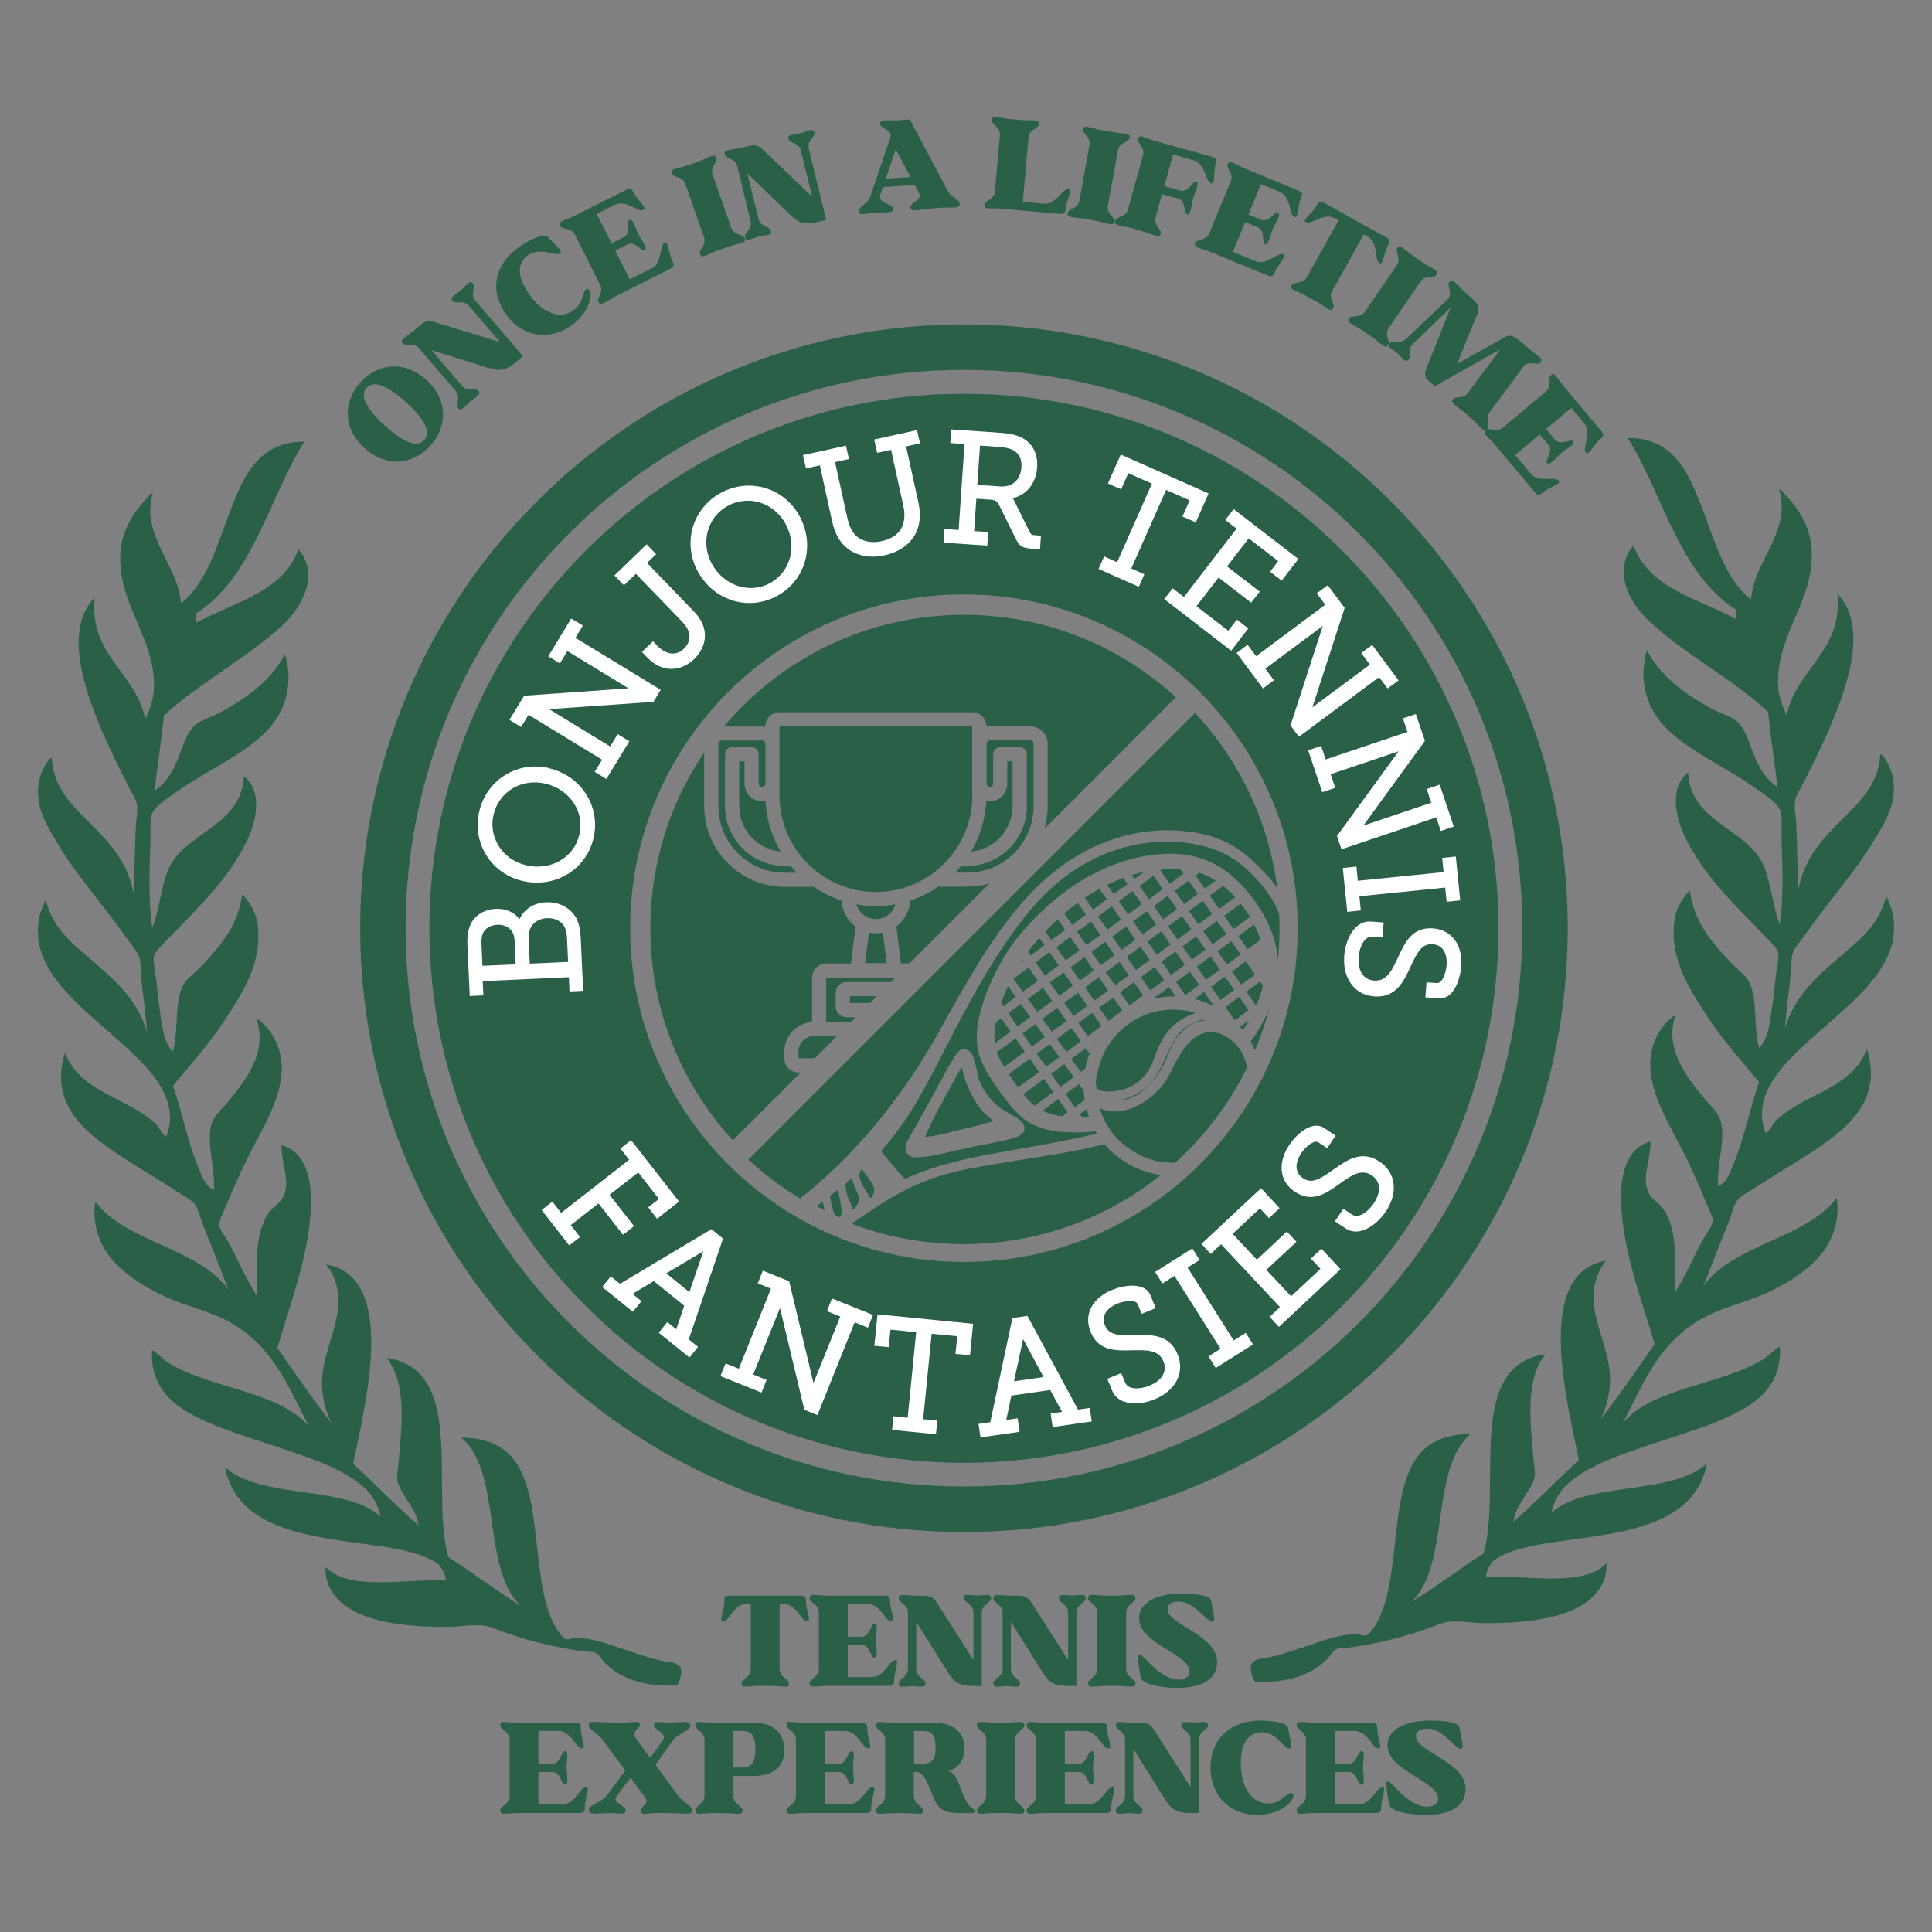 <?xml version="1.0" encoding="UTF-8"?><svg id="uuid-45c14f58-1ef5-4984-8cee-fb8a401df203" xmlns="http://www.w3.org/2000/svg" width="207" height="207" viewBox="0 0 207 207"><rect x="0" y="0" width="207" height="207" fill="#808080" stroke="none"/><path d="M200.13,105.62c1.32-1.47,2.6-3.47,2.77-5.54.17-1.91-.26-2.88-.81-4.11-.7,3.12-2.83,4.7-4.98,6.56-2.46,2.13-4.84,4.18-5.85,7.62.14-2.17.44-4.01.63-5.99.06-.62,0-1.43.18-2.01.2-.62.94-1.42,1.39-2.07,2.45-3.5,5.18-6.48,7.36-10.08.91-1.5,1.91-3.11,2.07-4.91.17-1.63-.33-2.91-.88-3.73-.16-.23-.4-.65-.56-.5-.18,3.21-2.22,5.04-3.96,6.81-2.12,2.1-4.17,4.23-4.79,7.61-.14-2.38-.12-4.52-.25-7.06-.04-.79-.24-1.73-.12-2.44.08-.54.65-1.39.93-1.96.96-1.9,2.03-4.07,2.85-5.98,1.63-3.91,4.21-10.63.75-14.22.61,6.25-4.4,7.96-5.42,13.01-.55-1.1-.94-2.18-.94-3.63,0-5.3,4-8.81,3.59-14.31-.19-2.5-1.6-4.43-2.9-5.79-.16-.16-.3-.49-.57-.43.23.68.32,1.43.26,2.27-.29,3.56-3,5.94-3.27,9.51-2.79-2.22-3.88-6.27-5.29-9.94-1.39-3.6-2.98-7.41-7.93-7.39,3.85,6.14,5.49,14.49,11.59,18.4-.07.12.04.67,0,1-4.06-2.22-9.3-3.25-10.96-7.87-2.32,2.72-.35,6.16,1.57,8.01,3.91,3.68,9.19,6.36,12.85,9.82.27,2.74.69,5.35,1.01,8.06-1.15-.77-1.84-1.87-2.4-3.16-.54-1.22-.92-2.87-1.83-3.78-.69-.67-1.91-.97-2.77-1.44-2.85-1.56-5.51-3.42-6.99-6.29-1.02,3.49.17,6.41,1.95,8.24,2.54,2.6,6.46,4.26,9.51,6.43.97.69,2.49,1.59,2.82,2.51.25.67.09,2.05.14,2.96.11,3.14.22,6.53-.2,9.2-.92-2.35-.95-5.19-2.14-7.05-2.07-3.28-7.45-4.17-7.67-9.2-2.13,1.68-1.28,5.06-.25,7.1,2.04,4.1,5.16,6.97,8.18,10.14.5.54,1.59,1.52,1.7,2.02.14.61-.17,1.87-.26,2.7-.08.95-.18,1.94-.32,2.77-.26,1.89-.41,3.77-1.45,4.79-.65-2.39-.1-5.36-1.13-7.18-.42-.74-1.31-1.32-1.94-2.01-1.98-2.14-3.88-4.2-4.35-7.68-.9.93-1.57,2.08-1.7,3.65-.33,4.01,1.79,7.04,3.39,9.57,1.8,2.82,3.9,5.07,5.73,7.31-.99,2.82-1.63,6.21-2.78,8.88-.36.87-.69,1.92-1.63,2.26-.06-2.33.59-4.24.44-6.16-.09-1.46-.93-2.12-1.7-3.01-1.83-2.19-4.6-5.41-3.27-9.2-1.72,1.12-2.86,3.37-2.71,5.78.2,2.99,1.92,5.81,3.21,8.32.93,1.78,1.88,3.84,2.71,5.91.3.72.79,1.59.76,2.15-.03.5-.72,1.35-1.01,1.87-1.06,1.96-1.89,4-3.01,5.68-.03-3.6.26-6.62-1.27-8.88-.39-.6-1.09-.93-1.44-1.51-1.04-1.7.11-3.53.06-5.73-2.23.56-3.07,2.95-3.14,5.48-.14,5.55,2.28,11.69,3.59,16.23-1.87,2.69-3.87,5.62-5.79,8.06.64-1.32,1.01-2.77,1.01-4.27,0-2.95-1.62-5.69-1.77-8.5-.07-1.6.45-3.12,1.33-4.23-7.78,1.35-4.14,15.17-2.9,21.35-2.32,2.15-4.71,4.62-6.99,6.6.08-1.02.6-1.71,1.08-2.51.39-.68,1.11-1.58,1.2-2.46.03-.41-.09-1-.13-1.5-.35-4.1-.97-8.63,1.25-11.46-8.65,1.26-4.6,14.18-6.61,21.34-2.62,1.67-5.21,3.67-7.76,5.21,4.23-3.9,1.95-14.3,6.37-18-2.26-.02-4.14.66-5.36,2.01-3.61,4.05-1.91,13.64-4.84,18.46-.2.32-.74,1.08-1.01,1.13-.16.04-.56-.11-.94-.12-1.94-.09-3.79.72-5.61,1.31-1.57.51-3.25,1.12-5.01,1.33-.27.1-.53.23-.67.45-.21.33-.11.81-.02,1.16.08.3.17.6.39.82.05,0,.11,0,.16,0,3.18.11,5.76-.63,7.55-2.45.32-.3.58-.91,1.01-1.06.42-.15,1.09-.11,1.65-.2,2.87-.43,5-.98,7.42-1.76.96-.32,2-.82,2.82-.95,1.31-.15,2.68.14,4.03.14,4.71,0,9.74-.55,11.97-3.33.58-.72,1.08-1.76,1.01-3.1-2.48,2.64-8.45,1.26-12.9,1.46.02-.66.42-1.29.82-1.77,1.75-1.2,4.39-1.65,6.98-2.02,6.86-.94,14.59-1.66,15.87-8.36-3.82,3.5-12.91,1.87-16.68,5.3.26-1.29.98-2.45,1.89-3.23,2.59-2.22,6.67-3.38,10.63-4.71,1.92-.64,3.88-1.25,5.68-2.02,3.25-1.39,6.58-3.33,6.29-7.87-.61.34-1.09.92-1.7,1.32-.61.4-1.36.77-2.08,1.07-4.47,1.91-10.23,2.49-13.03,5.79,2.32-4.53,3.9-8.52,8.31-11.08,2.17-1.24,4.73-1.79,6.92-2.75,2.1-.96,4.28-2.25,5.8-3.98,1.26-1.43,2.25-3.62,1.88-6.28-3.46,4.45-10.94,4.87-14.29,9.43,0-.06.05-.07.06-.13.81-2.15,1.78-4.56,2.65-6.73.29-.72.51-1.75.88-2.26.32-.46,1.22-.94,1.83-1.34,1.97-1.28,3.99-2.45,5.8-3.64,3.44-2.28,8.2-5.35,6.29-11.32-1.5,4.3-6.85,4.83-9.77,7.73-.4.41-.54.99-1.06,1.32-1.26-3.12.61-5.81,2.39-7.73,2.7-2.89,5.92-5.09,8.55-8.05Z" style="fill:#2a6047;"/><path d="M79.85,180.71c-.29,0-.4-.12-.4-.36,0-.48.99-.64.99-1.53v-6.98h-.41c-1.45,0-1.87,1.88-2.56,1.88-.11,0-.19-.06-.19-.19,0-.5.33-1.15.33-2.02,0-.44.14-.55.59-.55h7.56c.46,0,.59.11.59.55,0,.87.33,1.52.33,2.02,0,.14-.1.19-.19.19-.69,0-1.11-1.88-2.56-1.88h-.4v6.98c0,.9.99,1.05.99,1.53s-.12.36-.41.36c-.36,0-1.06-.08-1.37-.08h-1.52c-.3,0-.9.08-1.38.08Z" style="fill:#2a6047;"/><path d="M87.14,180.71c-.29,0-.4-.12-.4-.36,0-.48.99-.64.99-1.53v-6.05c0-.9-.99-1.05-.99-1.53,0-.23.11-.36.4-.36.37,0,1.08.08,1.38.08h6.24c.46,0,.61.11.61.55,0,.86.32,1.52.32,2.02,0,.14-.08.19-.19.19-.69,0-1.11-1.88-2.57-1.88h-2.1v3.52h1.51c.83,0,.97-1.37,1.33-1.37.14,0,.26.12.26.44,0,.43-.08.88-.08,1.34s.08.88.08,1.41c0,.3-.12.43-.26.43-.36,0-.5-1.37-1.33-1.37h-1.51v3.44h2.65c1.27,0,1.8-1.82,2.45-1.82.14,0,.19.08.19.25.01.35-.33,1.24-.32,1.95,0,.41-.15.57-.5.57h-6.78c-.3,0-.9.08-1.38.08Z" style="fill:#2a6047;"/><path d="M101.54,179.14l-3.37-5.37v5.06c0,.9.99,1.05.99,1.53,0,.23-.11.36-.4.36-.26,0-.69-.04-1.02-.07-.32.03-.7.07-1.05.07-.29,0-.4-.12-.4-.36,0-.48.99-.64.99-1.53v-6.05c0-.9-.99-1.05-.99-1.53,0-.23.11-.36.4-.36.37,0,1.08.08,1.38.08h.91c.66,0,1.02.17,1.37.7l3.95,6.19v-5.08c0-.9-.99-1.05-.99-1.53s.11-.36.4-.36c.26,0,.69.04,1.02.07.32-.03.7-.07,1.05-.07.29,0,.4.12.4.36,0,.48-.99.64-.99,1.53v7.86h-.77c-1.71,0-2.2-.41-2.87-1.49Z" style="fill:#2a6047;"/><path d="M111.68,179.14l-3.37-5.37v5.06c0,.9.99,1.05.99,1.53,0,.23-.11.36-.4.36-.26,0-.69-.04-1.02-.07-.32.03-.7.07-1.05.07-.29,0-.4-.12-.4-.36,0-.48.99-.64.99-1.53v-6.05c0-.9-.99-1.05-.99-1.53,0-.23.11-.36.4-.36.37,0,1.08.08,1.38.08h.91c.66,0,1.02.17,1.37.7l3.95,6.19v-5.08c0-.9-.99-1.05-.99-1.53,0-.23.11-.36.4-.36.26,0,.69.04,1.02.07.32-.03.7-.07,1.05-.07.29,0,.4.12.4.36,0,.48-.99.64-.99,1.53v7.86h-.77c-1.71,0-2.2-.41-2.87-1.49Z" style="fill:#2a6047;"/><path d="M116.97,180.71c-.29,0-.4-.12-.4-.36,0-.48.99-.64.99-1.53v-6.05c0-.9-.99-1.05-.99-1.53,0-.23.11-.36.4-.36.37,0,1.08.08,1.38.08h1.52c.3,0,.9-.08,1.38-.08.29,0,.4.12.4.36,0,.48-.99.64-.99,1.53v6.05c0,.9.99,1.05.99,1.53,0,.23-.11.36-.4.36-.37,0-1.08-.08-1.38-.08h-1.52c-.3,0-.9.08-1.38.08Z" style="fill:#2a6047;"/><path d="M122.21,179.75c-.29-1.64-.3-2.1-.3-2.29,0-.12.07-.21.21-.21.37,0,2.14,2.71,4.17,2.71.73,0,1.17-.35,1.17-.86,0-1.88-5.42-2.98-5.42-5.71,0-1.42,1.4-2.65,4.63-2.65,1.89,0,2.98.29,3.08.72.24,1.19.35,1.82.35,2.06,0,.17-.1.25-.22.25-.58,0-1.92-2.17-3.52-2.17-.83,0-1.27.28-1.27.83,0,1.62,5.32,2.75,5.32,5.62,0,1.92-1.73,2.79-4.24,2.79s-3.88-.61-3.95-1.09Z" style="fill:#2a6047;"/><path d="M54,194.33c-.29,0-.4-.12-.4-.36,0-.48.99-.64.99-1.53v-6.05c0-.9-.99-1.05-.99-1.53,0-.23.11-.36.4-.36.37,0,1.08.08,1.38.08h6.24c.46,0,.61.11.61.55,0,.86.32,1.52.32,2.02,0,.14-.08.19-.19.19-.69,0-1.11-1.88-2.57-1.88h-2.1v3.52s1.51,0,1.51,0c.83,0,.97-1.37,1.33-1.37.14,0,.26.12.26.44,0,.43-.08.88-.08,1.34,0,.46.08.88.08,1.41,0,.3-.12.43-.26.43-.36,0-.5-1.37-1.33-1.37h-1.51v3.44s2.65,0,2.65,0c1.27,0,1.8-1.82,2.45-1.82.14,0,.19.08.19.25.01.35-.33,1.24-.32,1.95,0,.41-.15.57-.5.57h-6.78c-.3,0-.9.08-1.38.08Z" style="fill:#2a6047;"/><path d="M63.7,184.49c.53,0,1.58.08,2.02.08h1.31c.26,0,.79-.08,1.2-.08.25,0,.36.12.36.36s-.98.66-.46,1.4l1.53,2.1,1.35-1.88c.55-.77-.95-1.11-.95-1.6,0-.25.11-.37.39-.37.3,0,.83.06,1.16.08.47-.03,1.17-.08,1.77-.08.43,0,.59.14.59.4,0,.57-1.34.77-1.93,1.63l-1.8,2.58,2.45,3.33c.54.72,1.49,1.05,1.49,1.53,0,.23-.17.36-.61.36-.54,0-1.6-.08-2.06-.08h-1.28c-.26,0-.8.08-1.22.08-.25,0-.36-.12-.36-.36,0-.48.99-.66.46-1.4l-1.55-2.1-1.48,1.96c-.55.72.95,1.05.95,1.53,0,.23-.11.36-.39.36-.29,0-.8-.06-1.15-.08-.47.03-1.19.08-1.78.08-.43,0-.61-.14-.61-.4,0-.57,1.35-.77,1.98-1.62l1.92-2.6-2.46-3.33c-.54-.72-1.46-1.05-1.46-1.53,0-.23.18-.36.61-.36Z" style="fill:#2a6047;"/><path d="M74.89,194.33c-.29,0-.4-.12-.4-.36,0-.48.99-.64.99-1.53v-6.05c0-.9-.99-1.05-.99-1.53,0-.23.11-.36.4-.36.37,0,1.08.08,1.38.08h4.5c1.93,0,3.26.95,3.26,2.92,0,1.81-1.13,2.78-3.38,2.78h-2.07v2.17c0,.9.99,1.05.99,1.53,0,.23-.11.36-.4.36-.37,0-1.08-.08-1.38-.08h-1.52c-.3,0-.9.08-1.38.08ZM79.38,189.38c1.06,0,1.55-.37,1.55-1.88,0-1.67-.44-2.04-1.49-2.04h-.86v3.92h.8Z" style="fill:#2a6047;"/><path d="M84.69,194.33c-.29,0-.4-.12-.4-.36,0-.48.99-.64.99-1.53v-6.05c0-.9-.99-1.05-.99-1.53s.11-.36.4-.36c.37,0,1.08.08,1.38.08h6.24c.46,0,.61.11.61.55,0,.86.32,1.52.32,2.02,0,.14-.08.19-.19.19-.69,0-1.11-1.88-2.57-1.88h-2.1v3.52s1.51,0,1.51,0c.83,0,.97-1.37,1.33-1.37.14,0,.26.12.26.44s-.08.88-.08,1.34c0,.46.08.88.08,1.41,0,.3-.12.43-.26.43-.36,0-.5-1.37-1.33-1.37h-1.51v3.44s2.65,0,2.65,0c1.27,0,1.8-1.82,2.45-1.82.14,0,.19.08.19.25.01.35-.33,1.24-.32,1.95,0,.41-.15.57-.5.57h-6.78c-.3,0-.9.08-1.38.08Z" style="fill:#2a6047;"/><path d="M94.24,194.33c-.29,0-.4-.12-.4-.36,0-.48.99-.64.99-1.53v-6.05c0-.9-.99-1.05-.99-1.53,0-.23.11-.36.4-.36.37,0,1.08.08,1.38.08h4.5c1.91,0,3.22.95,3.22,2.75,0,1.12-.59,2.18-1.73,2.38.59.21.97.93,1.28,1.8.53,1.49.93,2.04,1.27,2.22.22.15.29.23.29.36,0,.1-.07.17-.35.17h-1.22c-1.89,0-2.45-.48-3.04-2.1-.61-1.58-1.05-2.29-1.57-2.29h-.36s0,2.58,0,2.58c0,.9.99,1.05.99,1.53,0,.23-.11.36-.4.36-.37,0-1.08-.08-1.38-.08h-1.52c-.3,0-.9.08-1.38.08ZM98.73,188.97c1.04,0,1.51-.37,1.51-1.63,0-1.51-.4-1.88-1.45-1.88h-.86v3.51h.8Z" style="fill:#2a6047;"/><path d="M105.07,194.33c-.29,0-.4-.12-.4-.36,0-.48.99-.64.99-1.53v-6.05c0-.9-.99-1.05-.99-1.53,0-.23.11-.36.4-.36.37,0,1.08.08,1.38.08h1.52c.3,0,.9-.08,1.38-.08.29,0,.4.12.4.36,0,.48-.99.64-.99,1.53v6.05c0,.9.99,1.05.99,1.53,0,.23-.11.36-.4.36-.37,0-1.08-.08-1.38-.08h-1.52c-.3,0-.9.08-1.38.08Z" style="fill:#2a6047;"/><path d="M110.4,194.33c-.29,0-.4-.12-.4-.36,0-.48.99-.64.99-1.53v-6.05c0-.9-.99-1.05-.99-1.53,0-.23.11-.36.4-.36.37,0,1.08.08,1.38.08h6.24c.46,0,.61.11.61.55,0,.86.32,1.52.32,2.02,0,.14-.08.19-.19.19-.69,0-1.11-1.88-2.57-1.88h-2.1v3.52h1.51c.83,0,.97-1.37,1.33-1.37.14,0,.26.12.26.44,0,.43-.08.88-.08,1.34s.08.88.08,1.41c0,.3-.12.43-.26.43-.36,0-.5-1.37-1.33-1.37h-1.51v3.44s2.65,0,2.65,0c1.27,0,1.8-1.82,2.45-1.82.14,0,.19.08.19.25.01.35-.33,1.24-.32,1.95,0,.41-.15.57-.5.57h-6.78c-.3,0-.9.08-1.38.08Z" style="fill:#2a6047;"/><path d="M124.8,192.75l-3.37-5.37v5.06c0,.9.99,1.05.99,1.53,0,.23-.11.36-.4.36-.26,0-.69-.04-1.02-.07-.32.03-.7.07-1.05.07-.29,0-.4-.12-.4-.36,0-.48.99-.64.99-1.53v-6.05c0-.9-.99-1.05-.99-1.53,0-.23.11-.36.4-.36.37,0,1.08.08,1.38.08h.91c.66,0,1.02.17,1.37.7l3.95,6.19v-5.08c0-.9-.99-1.05-.99-1.53,0-.23.11-.36.4-.36.26,0,.69.04,1.02.07.32-.03.7-.07,1.05-.07.29,0,.4.12.4.36,0,.48-.99.64-.99,1.53v7.86s-.77,0-.77,0c-1.71,0-2.2-.41-2.87-1.49Z" style="fill:#2a6047;"/><path d="M129.71,189.37c0-3.15,2.2-5.02,5.37-5.02,1.31,0,2.82.25,2.93.79l.3,1.64c.03.1.04.19.04.26,0,.22-.1.33-.21.33-.57,0-1.38-1.77-2.89-1.77-1.58,0-2.31,1.3-2.31,3.32,0,2.71,1.26,4.31,2.93,4.31,1.26,0,1.82-.94,2.36-1.12.11-.04.21,0,.28.1.04.07.07.15.06.25-.15.83-1.71,2-3.87,2-2.69,0-5-1.84-5-5.1Z" style="fill:#2a6047;"/><path d="M139.33,194.33c-.29,0-.4-.12-.4-.36,0-.48.99-.64.99-1.53v-6.05c0-.9-.99-1.05-.99-1.53,0-.23.11-.36.4-.36.37,0,1.08.08,1.38.08h6.24c.46,0,.61.11.61.55,0,.86.32,1.52.32,2.02,0,.14-.08.19-.19.19-.69,0-1.11-1.88-2.57-1.88h-2.1v3.52h1.51c.83,0,.97-1.37,1.33-1.37.14,0,.26.12.26.44,0,.43-.08.88-.08,1.34s.08.88.08,1.41c0,.3-.12.43-.26.43-.36,0-.5-1.37-1.33-1.37h-1.51v3.44h2.65c1.27,0,1.8-1.82,2.45-1.82.14,0,.19.08.19.25.01.35-.33,1.24-.32,1.95,0,.41-.15.57-.5.57h-6.78c-.3,0-.9.08-1.38.08Z" style="fill:#2a6047;"/><path d="M148.83,193.36c-.29-1.64-.3-2.1-.3-2.29,0-.12.07-.21.21-.21.37,0,2.14,2.71,4.17,2.71.73,0,1.17-.35,1.17-.86,0-1.88-5.42-2.98-5.42-5.71,0-1.42,1.4-2.65,4.63-2.65,1.89,0,2.98.29,3.08.72.24,1.19.35,1.82.35,2.06,0,.17-.1.25-.22.25-.58,0-1.92-2.17-3.52-2.17-.83,0-1.27.28-1.27.83,0,1.62,5.32,2.75,5.32,5.62,0,1.92-1.73,2.79-4.24,2.79-2.54,0-3.88-.61-3.95-1.09Z" style="fill:#2a6047;"/><path d="M39.05,48.01c-2.36-2.14-2.27-5.02-.43-7.05,1.84-2.03,4.69-2.4,7.06-.26,2.36,2.14,2.27,5.02.43,7.05-1.84,2.03-4.69,2.4-7.06.26ZM45.46,47.15c.78-.86-.03-2.31-1.96-4.05-1.92-1.74-3.44-2.41-4.22-1.55-.79.87.03,2.32,1.95,4.06,1.92,1.74,3.44,2.41,4.23,1.54Z" style="fill:#2a6047;"/><path d="M52.27,39.41l-6.05-1.9,3.29,3.84c.58.68,1.44.15,1.75.52.15.18.15.34-.07.53-.2.17-.55.42-.82.61-.22.23-.49.51-.75.73-.22.19-.39.17-.54-.01-.31-.37.34-1.13-.24-1.81l-3.93-4.6c-.58-.68-1.44-.15-1.75-.52-.15-.18-.15-.34.07-.53.28-.24.87-.64,1.1-.83l.69-.59c.5-.43.89-.54,1.5-.35l7.03,2.14-3.3-3.87c-.58-.68-1.44-.15-1.75-.52-.15-.18-.15-.34.07-.53.2-.17.55-.42.82-.61.22-.23.49-.51.75-.74.22-.19.39-.17.54.01.31.37-.34,1.13.24,1.81l5.11,5.98-.59.5c-1.3,1.11-1.94,1.11-3.15.73Z" style="fill:#2a6047;"/><path d="M54.09,33.49c-1.74-2.63-.94-5.39,1.71-7.15,1.09-.73,2.49-1.35,2.88-.96l1.16,1.2c.08.07.14.14.18.2.12.18.1.33.01.39-.47.31-2.13-.71-3.38.12-1.31.87-1.21,2.36-.09,4.04,1.5,2.26,3.43,2.9,4.82,1.97,1.05-.69,1-1.79,1.35-2.24.07-.1.17-.11.28-.07.07.03.14.09.18.18.33.77-.32,2.62-2.12,3.81-2.25,1.49-5.18,1.23-6.99-1.49Z" style="fill:#2a6047;"/><path d="M64.63,32.49c-.26.13-.41.07-.52-.14-.22-.43.6-1.02.2-1.82l-2.72-5.4c-.4-.8-1.36-.49-1.58-.92-.11-.21-.06-.37.2-.5.33-.17,1-.41,1.27-.55l5.58-2.81c.41-.21.59-.17.79.22.39.76.97,1.21,1.19,1.66.06.12.01.21-.09.26-.62.31-1.83-1.18-3.14-.52l-1.88.95,1.59,3.15,1.34-.68c.74-.37.25-1.66.57-1.82.12-.06.29,0,.43.28.19.38.32.83.53,1.23.21.41.47.75.71,1.22.14.27.08.44-.04.5-.32.16-1.06-1-1.8-.62l-1.34.68,1.55,3.07,2.37-1.19c1.13-.57.78-2.44,1.36-2.73.12-.06.21-.01.28.14.17.3.26,1.26.59,1.88.19.37.12.57-.19.73l-6.06,3.05c-.27.14-.76.48-1.2.7Z" style="fill:#2a6047;"/><path d="M75.5,27.42c-.27.1-.42.02-.5-.21-.16-.46.73-.93.43-1.78l-2-5.71c-.3-.85-1.29-.66-1.45-1.12-.08-.22-.01-.38.26-.47.35-.12,1.04-.28,1.33-.38l1.43-.5c.29-.1.82-.38,1.28-.54.27-.1.42-.02.5.21.16.46-.73.93-.43,1.78l2,5.71c.3.85,1.29.66,1.45,1.12.08.22.01.38-.26.47-.35.12-1.04.28-1.33.38l-1.43.5c-.29.1-.82.38-1.28.54Z" style="fill:#2a6047;"/><path d="M84.62,22.98l-4.55-4.42,1.2,4.91c.21.87,1.22.78,1.33,1.25.06.23-.02.38-.3.44-.25.06-.68.12-1.01.18-.3.1-.67.23-1,.32-.28.07-.42-.03-.47-.25-.11-.47.82-.85.6-1.73l-1.43-5.88c-.21-.87-1.22-.78-1.33-1.25-.06-.23.02-.38.3-.44.36-.09,1.07-.17,1.36-.25l.89-.22c.64-.16,1.03-.08,1.5.36l5.31,5.08-1.21-4.94c-.21-.87-1.22-.78-1.33-1.25-.06-.23.02-.38.3-.44.25-.06.68-.12,1.01-.18.3-.1.67-.23,1-.32.28-.07.42.03.47.25.11.47-.82.85-.6,1.73l1.86,7.64-.75.18c-1.66.41-2.23.12-3.15-.77Z" style="fill:#2a6047;"/><path d="M93.25,21.04l2.14-6.28c.3-.85-1.07-.98-1.1-1.46-.02-.23.1-.37.39-.39.36-.03,1.08,0,1.37-.01l1.43-.1,4.03,7.59c.43.8,1.27.96,1.31,1.44.02.23-.11.37-.46.39-.44.03-1.32.01-1.67.04l-.79.06c-.4.03-1.18.17-1.81.21-.37.03-.53-.09-.55-.32-.03-.48,1.33-.75.92-1.53l-.46-.87-3.4.24-.29.85c-.3.85,1.38.95,1.42,1.44.02.23-.13.37-.51.4-.39.03-1.07.02-1.52.04-.33.04-.82.13-1.22.16-.32.02-.45-.09-.47-.33-.03-.48.95-.72,1.25-1.57ZM97.55,18.96l-1.58-2.95-1.06,3.14,2.65-.19Z" style="fill:#2a6047;"/><path d="M105.84,22.34c-.29-.03-.39-.16-.37-.39.04-.48,1.05-.55,1.13-1.44l.53-6.03c.08-.89-.9-1.13-.86-1.62.02-.23.14-.35.43-.32.48.04,1.07.18,1.37.2l1.51.13c.3.03,1.01,0,1.38.04.29.03.39.16.37.39-.04.48-1.05.55-1.13,1.44l-.61,6.89,2.3.2c1.27.11,1.95-1.66,2.6-1.6.14.01.19.1.17.26-.02.35-.44,1.21-.49,1.91-.04.41-.2.55-.55.52l-6.41-.57c-.3-.03-1.01,0-1.38-.04Z" style="fill:#2a6047;"/><path d="M114.73,23.25c-.29-.05-.37-.19-.33-.42.09-.48,1.09-.45,1.25-1.33l1.08-5.95c.16-.88-.79-1.21-.7-1.69.04-.23.17-.33.46-.28.37.07,1.05.27,1.34.33l1.5.27c.3.05.9.08,1.37.17.29.05.37.19.33.42-.09.48-1.09.45-1.25,1.33l-1.08,5.95c-.16.88.79,1.21.7,1.69-.04.23-.17.33-.46.28-.37-.07-1.05-.27-1.34-.33l-1.5-.27c-.3-.05-.9-.08-1.37-.17Z" style="fill:#2a6047;"/><path d="M119.77,24.11c-.28-.08-.35-.23-.29-.45.13-.47,1.13-.35,1.37-1.21l1.62-5.83c.24-.87-.68-1.28-.55-1.74.06-.23.2-.32.48-.24.36.1,1.02.37,1.31.45l6.11,1.7c.44.12.56.27.44.7-.23.83-.1,1.55-.24,2.03-.04.13-.13.16-.24.13-.67-.19-.56-2.11-1.97-2.5l-2.12-.59-.94,3.38,1.76.49c.8.22,1.3-1.06,1.64-.96.13.04.22.19.13.5-.11.41-.32.83-.44,1.27s-.16.87-.3,1.38c-.08.29-.23.38-.37.34-.35-.1-.11-1.45-.91-1.67l-1.76-.49-.69,2.49c-.24.87.68,1.28.55,1.74-.06.23-.2.32-.48.24-.36-.1-1.02-.37-1.31-.45l-1.46-.41c-.29-.08-.89-.16-1.35-.29Z" style="fill:#2a6047;"/><path d="M128.3,26.52c-.27-.11-.32-.27-.23-.48.18-.45,1.16-.21,1.5-1.04l2.3-5.6c.34-.83-.52-1.35-.34-1.8.09-.22.24-.29.51-.18.34.14.97.49,1.25.6l5.78,2.38c.42.17.52.33.35.74-.33.79-.28,1.53-.47,1.99-.05.13-.15.15-.25.11-.64-.26-.31-2.16-1.66-2.72l-1.94-.8-1.34,3.26,1.39.57c.77.32,1.41-.9,1.75-.76.13.05.2.21.07.51-.16.4-.41.79-.59,1.21-.17.42-.26.85-.46,1.33-.12.28-.28.35-.41.3-.33-.14.06-1.45-.71-1.77l-1.39-.57-1.31,3.18,2.45,1.01c1.18.48,2.35-1,2.96-.76.13.05.15.15.08.3-.12.32-.78,1.02-1.03,1.68-.16.38-.36.47-.68.33l-6.27-2.58c-.28-.12-.86-.26-1.31-.45Z" style="fill:#2a6047;"/><path d="M138.57,31.06c-.25-.14-.29-.3-.17-.51.24-.42,1.18-.07,1.62-.85l3.4-6.09-.36-.2c-1.27-.71-2.54.73-3.15.39-.1-.05-.14-.14-.07-.26.24-.43.85-.84,1.27-1.6.22-.39.39-.42.79-.19l6.6,3.68c.4.22.46.39.25.77-.42.76-.45,1.49-.69,1.92-.07.12-.18.12-.26.07-.6-.34-.05-2.18-1.32-2.89l-.35-.2-3.4,6.09c-.44.78.36,1.4.12,1.82-.11.21-.28.25-.54.11-.31-.18-.89-.59-1.15-.74l-1.33-.74c-.27-.15-.82-.37-1.25-.6Z" style="fill:#2a6047;"/><path d="M144.68,34.62c-.24-.16-.26-.33-.13-.52.27-.4,1.18.04,1.69-.7l3.42-4.99c.51-.74-.23-1.43.05-1.83.13-.19.29-.23.53-.07.31.21.84.68,1.09.85l1.25.86c.25.17.79.44,1.19.71.24.16.26.33.13.52-.27.4-1.18-.04-1.69.7l-3.42,4.99c-.51.74.23,1.43-.05,1.83-.13.19-.29.23-.53.07-.31-.21-.84-.68-1.09-.85l-1.25-.86c-.25-.17-.79-.44-1.19-.71Z" style="fill:#2a6047;"/><path d="M152.91,39.26l2.52-6.29-4.07,3.9c-.65.63-.08,1.33-.44,1.66-.18.16-.34.18-.56-.01-.16-.14-.36-.43-.61-.65-.26-.23-.58-.4-.78-.58-.22-.19-.23-.37-.05-.53.35-.33,1.13.15,1.77-.48l4.4-4.19c.65-.63-.15-1.54.2-1.87.18-.16.34-.18.56.01.36.32,1,1,1.95,1.84.59.52.77.86.48,1.6l-2.17,5.33,5.1-2.87c.51-.29.92-.24,1.9.63.75.66,1.5,1.22,1.86,1.53.22.19.23.37.08.55-.29.39-1.29-.29-1.82.44l-3.62,4.87c-.53.73.04,1.44-.26,1.82-.13.19-.3.21-.52.02-.36-.32-.79-.81-1.45-1.39-.74-.65-1.24-.98-1.59-1.29-.22-.19-.23-.37-.09-.56.3-.38,1.05.08,1.58-.65l3.46-4.67-7.01,3.95-.67-.59c-.48-.42-.47-.72-.15-1.54Z" style="fill:#2a6047;"/><path d="M159.18,46.6c-.19-.22-.16-.39.02-.54.37-.31,1.13.35,1.81-.23l4.63-3.89c.69-.58.16-1.44.53-1.75.18-.15.35-.15.53.08.24.29.63.88.83,1.11l4.02,4.78c.29.35.31.54-.03.82-.66.55-.96,1.22-1.34,1.54-.11.09-.2.06-.27-.02-.44-.53.73-2.05-.21-3.18l-1.35-1.61-2.7,2.27.97,1.15c.53.63,1.67-.14,1.9.14.09.11.07.28-.17.49-.33.28-.73.51-1.08.8s-.62.63-1.03.97c-.23.2-.41.18-.5.07-.23-.28.73-1.26.19-1.9l-.97-1.15-2.63,2.21,1.71,2.03c.82.97,2.55.2,2.97.7.09.11.06.2-.07.31-.26.23-1.17.55-1.7,1.01-.32.27-.53.25-.75-.02l-4.36-5.19c-.2-.23-.64-.63-.95-1Z" style="fill:#2a6047;"/><path d="M6.87,106.02c-1.32-1.47-2.6-3.47-2.77-5.54-.17-1.91.26-2.88.81-4.11.7,3.12,2.83,4.7,4.98,6.56,2.46,2.13,4.84,4.18,5.85,7.62-.14-2.17-.44-4.01-.63-5.99-.06-.62,0-1.43-.18-2.01-.2-.62-.94-1.42-1.39-2.07-2.45-3.5-5.18-6.48-7.36-10.08-.91-1.5-1.91-3.11-2.07-4.91-.17-1.63.33-2.91.88-3.73.16-.23.4-.65.56-.5.18,3.21,2.22,5.04,3.96,6.81,2.12,2.1,4.17,4.23,4.79,7.61.14-2.38.12-4.52.25-7.06.04-.79.24-1.73.12-2.44-.08-.54-.65-1.39-.93-1.96-.96-1.9-2.03-4.07-2.85-5.98-1.63-3.91-4.21-10.63-.75-14.22-.61,6.25,4.4,7.96,5.42,13.01.55-1.1.94-2.18.94-3.63,0-5.3-4-8.81-3.59-14.31.19-2.5,1.6-4.43,2.9-5.79.16-.16.3-.49.57-.43-.23.68-.32,1.43-.26,2.27.29,3.56,3,5.94,3.27,9.51,2.79-2.22,3.88-6.27,5.29-9.94,1.39-3.6,2.98-7.41,7.93-7.39-3.85,6.14-5.49,14.49-11.59,18.4.07.12-.04.67,0,1,4.06-2.22,9.3-3.25,10.96-7.87,2.32,2.72.35,6.16-1.57,8.01-3.91,3.68-9.19,6.36-12.85,9.82-.27,2.74-.69,5.35-1.01,8.06,1.15-.77,1.84-1.87,2.4-3.16.54-1.22.92-2.87,1.83-3.78.69-.67,1.91-.97,2.77-1.44,2.85-1.56,5.51-3.42,6.99-6.29,1.02,3.49-.17,6.41-1.95,8.24-2.54,2.6-6.46,4.26-9.51,6.43-.97.69-2.49,1.59-2.82,2.51-.25.67-.09,2.05-.14,2.96-.11,3.14-.22,6.53.2,9.2.92-2.35.95-5.19,2.14-7.05,2.07-3.28,7.45-4.17,7.67-9.2,2.13,1.68,1.28,5.06.25,7.1-2.04,4.1-5.16,6.97-8.18,10.14-.5.54-1.59,1.52-1.7,2.02-.14.61.17,1.87.26,2.7.08.95.18,1.94.32,2.77.26,1.89.41,3.77,1.45,4.79.65-2.39.1-5.36,1.13-7.18.42-.74,1.31-1.32,1.94-2.01,1.98-2.14,3.88-4.2,4.35-7.68.9.93,1.57,2.08,1.7,3.65.33,4.01-1.79,7.04-3.39,9.57-1.8,2.82-3.9,5.07-5.73,7.31.99,2.82,1.63,6.21,2.78,8.88.36.87.69,1.92,1.63,2.26.06-2.33-.59-4.24-.44-6.16.09-1.46.93-2.12,1.7-3.01,1.83-2.19,4.6-5.41,3.27-9.2,1.72,1.12,2.86,3.37,2.71,5.78-.2,2.99-1.92,5.81-3.21,8.32-.93,1.78-1.88,3.84-2.71,5.91-.3.72-.79,1.59-.76,2.15.03.5.72,1.35,1.01,1.87,1.06,1.96,1.89,4,3.01,5.68.03-3.6-.26-6.62,1.27-8.88.39-.6,1.09-.93,1.44-1.51,1.04-1.7-.11-3.53-.06-5.73,2.23.56,3.07,2.95,3.14,5.48.14,5.55-2.28,11.69-3.59,16.23,1.87,2.69,3.87,5.62,5.79,8.06-.64-1.32-1.01-2.77-1.01-4.27,0-2.95,1.62-5.69,1.77-8.5.07-1.6-.45-3.12-1.33-4.23,7.78,1.35,4.14,15.17,2.9,21.35,2.32,2.15,4.71,4.62,6.99,6.6-.08-1.02-.6-1.71-1.08-2.51-.39-.68-1.11-1.58-1.2-2.46-.03-.41.09-1,.13-1.5.35-4.1.97-8.63-1.25-11.46,8.65,1.26,4.6,14.18,6.61,21.34,2.62,1.67,5.21,3.67,7.76,5.21-4.23-3.9-1.95-14.3-6.37-18,2.26-.02,4.14.66,5.36,2.01,3.61,4.05,1.91,13.64,4.84,18.46.2.32.74,1.08,1.01,1.13.16.04.56-.11.94-.12,1.94-.09,3.79.72,5.61,1.31,1.57.51,3.25,1.12,5.01,1.33.27.1.53.23.67.45.21.33.11.81.02,1.16-.08.3-.17.6-.39.82-.05,0-.11,0-.16,0-3.18.11-5.76-.63-7.55-2.45-.32-.3-.58-.91-1.01-1.06-.42-.15-1.09-.11-1.65-.2-2.87-.43-5-.98-7.42-1.76-.96-.32-2-.82-2.82-.95-1.31-.15-2.68.14-4.03.14-4.71,0-9.74-.55-11.97-3.33-.58-.72-1.08-1.76-1.01-3.1,2.48,2.64,8.45,1.26,12.9,1.46-.02-.66-.42-1.29-.82-1.77-1.75-1.2-4.39-1.65-6.98-2.02-6.86-.94-14.59-1.66-15.87-8.36,3.82,3.5,12.91,1.87,16.68,5.3-.26-1.29-.98-2.45-1.89-3.23-2.59-2.22-6.67-3.38-10.63-4.71-1.92-.64-3.88-1.25-5.68-2.02-3.25-1.39-6.58-3.33-6.29-7.87.61.34,1.09.92,1.7,1.32.61.4,1.36.77,2.08,1.07,4.47,1.91,10.23,2.49,13.03,5.79-2.32-4.53-3.9-8.52-8.31-11.08-2.17-1.24-4.73-1.79-6.92-2.75-2.1-.96-4.28-2.25-5.8-3.98-1.26-1.43-2.25-3.62-1.88-6.28,3.46,4.45,10.94,4.87,14.29,9.43,0-.06-.05-.07-.06-.13-.81-2.15-1.78-4.56-2.65-6.73-.29-.72-.51-1.75-.88-2.26-.32-.46-1.22-.94-1.83-1.34-1.97-1.28-3.99-2.45-5.8-3.64-3.44-2.28-8.2-5.35-6.29-11.32,1.5,4.3,6.85,4.83,9.77,7.73.4.41.54.99,1.06,1.32,1.26-3.12-.61-5.81-2.39-7.73-2.7-2.89-5.92-5.09-8.55-8.05Z" style="fill:#2a6047;"/><path d="M63,124.77c.54-.7,1.08-1.4,1.61-2.11.51-.69,1.02-1.41,1.54-2.15,0-.01.02-.04.03-.06-.02,0-.03,0-.05,0l-.8.07c-.8.07-1.63.13-2.44.25-.57.08-1.15.21-1.75.35-.17.04-.33.08-.51.12l2.25,3.68c.05-.05.09-.09.13-.14Z" style="fill:#2a6047;"/><path d="M167.97,99.45c0-35.72-28.97-64.69-64.69-64.69-35.73,0-64.69,28.97-64.69,64.69s28.96,64.7,64.69,64.7c35.73,0,64.69-28.95,64.69-64.7ZM103.28,159.27c-33.04,0-59.82-26.78-59.82-59.82,0-33.04,26.78-59.82,59.82-59.82,33.04,0,59.82,26.78,59.82,59.82,0,33.04-26.78,59.82-59.82,59.82Z" style="fill:#2a6047;"/><path d="M103.28,42.19c-31.63,0-57.27,25.64-57.27,57.27,0,31.63,25.64,57.27,57.27,57.27s57.27-25.64,57.27-57.27c0-31.63-25.64-57.27-57.27-57.27ZM139.04,99.45c0,19.75-16.01,35.76-35.76,35.76-19.74,0-35.76-16.01-35.76-35.76,0-19.74,16.02-35.76,35.76-35.76,19.74,0,35.76,16.02,35.76,35.76Z" style="fill:#2a6047;"/><path d="M103.64,141.78c-.12.2-.23.39-.32.59-.48,1.1-.95,2.21-1.42,3.31l-.38.9c-.08.18-.08.25-.07.27,0,0,0,0,0,0,.01,0,.08.03.25.03,1.15.04,2.38.08,3.61.1.1,0,.25-.04.43-.1.01,0,.03,0,.04-.01l-2.12-5.11s0,.01,0,.01Z" style="fill:#2a6047;"/><path d="M133.3,113.3c-.27-.68-.68-1.25-1.24-1.74-.19-.16-.38-.31-.6-.45-.05-.03-.09-.05-.14-.08-.03-.02-.06-.03-.09-.05-.14-.08-.26-.14-.38-.19-.06-.03-.13-.04-.19-.06l-.08-.02c-.13-.04-.24-.07-.35-.09-.08-.01-.15-.02-.23-.03h-.04c-.13-.01-.23-.02-.33-.01-.13,0-.26.03-.39.05h-.07c-.07.03-.15.04-.22.06-.12.04-.24.09-.37.15l-.09.04c-.06.03-.13.06-.19.09-.13.08-.26.18-.38.27-.04.03-.07.05-.1.07-.04.03-.09.06-.13.1-.21.19-.4.39-.57.61-.62.79-1.15,1.68-1.59,2.64-.56,1.23-1.4,2.27-2.49,3.08-.06.04-.13.09-.21.15-.42.29-1.09.7-1.9.96-.02,0-.05.01-.07.02h-.05c-.12.05-.24.08-.36.11-.13.03-.26.05-.39.07-.03,0-.07,0-.1.01h-.02c-.16.02-.32.03-.47.03-.01,0-.02,0-.03,0-.58,0-1.12-.12-1.61-.36.05.2.12.41.21.64.8,2.02,2.22,3.5,4.35,4.51,1,.46,2.08.69,3.2.7.05,0,.11,0,.17,0h.15c3.18-2.87,5.81-6.34,7.72-10.22l-.03-.1c-.1-.38-.2-.7-.32-.99Z" style="fill:#2a6047;"/><path d="M93.25,128.39c.24-.21.37-.44.4-.7h0c.04-.28-.04-.59-.22-.95l-.29-.39c-.23-.31-.49-.65-.74-1-.02-.03-.04-.05-.05-.06,0,0-.02.01-.03.02l-.02.02s-.01.01-.02.02c-.15.17-.22.37-.2.62.04.38.17.74.42,1.15.24.39.48.8.75,1.27Z" style="fill:#2a6047;"/><path d="M91.91,128.95c.15-.29.16-.6.02-.95-.04-.11-.09-.22-.14-.33l-.03-.07c-.05-.13-.11-.26-.16-.39l-.06-.15c-.08-.2-.18-.44-.23-.67v-.04s-.03-.08-.04-.12c-.01,0-.02.02-.03.03l-.06.05s-.07.06-.1.08c-.07.06-.14.12-.21.17-.23.16-.31.37-.27.67.08.55.19.96.36,1.32.16.32.33.69.41,1.1.22-.15.37-.38.54-.69Z" style="fill:#2a6047;"/><path d="M90.1,129.18l-.07-.46-.24-1.25-.07.05c-.22.16-.42.31-.63.46-.12.09-.17.19-.14.34l.05.25c.05.3.11.6.19.88.03.11.07.22.1.33l.02.07c.03.1.06.21.09.31h.03c.19.1.39.19.58.27.15-.24.2-.52.15-.84-.02-.13-.04-.26-.06-.41Z" style="fill:#2a6047;"/><path d="M88.15,128.75c-.22.17-.43.33-.64.49.28.15.55.29.83.42-.03-.17-.06-.34-.1-.48-.03-.15-.06-.29-.09-.43Z" style="fill:#2a6047;"/><path d="M118.36,122.61s0-.01-.01-.02c-.82.2-1.63.38-2.42.55-1.94.4-3.93.72-5.85,1.02l-.76.12c-1.64.26-3.59.58-5.59.96-1.99.38-3.88.96-5.62,1.73-.92.41-1.88.91-3,1.59-1.44.87-2.81,1.82-3.85,2.56,3.73,1.41,7.76,2.18,11.98,2.18,8,0,15.35-2.78,21.14-7.41-2.33-.31-4.47-1.47-6.03-3.29Z" style="fill:#2a6047;"/><path d="M80.18,124.23c1.7,1.58,3.55,2.99,5.54,4.19l.03-.02c1.41-1.13,2.75-2.3,3.96-3.48,3.96-3.85,7.46-8.41,10.42-13.54.45-.78.9-1.6,1.27-2.27.39-.71.84-1.52,1.3-2.31,1.21-2.09,2.58-4.47,4.13-6.65,1.37-1.93,2.6-3.42,3.85-4.7.62-.64,1.29-1.24,2.03-1.86.74-.62,1.55-1.2,2.42-1.73,2.3-1.42,4.75-2.32,7.26-2.7,2.21-.33,4.4-.25,6.52.21,1.89.42,3.61,1.32,5.11,2.69.69.63,1.34,1.28,1.94,1.95.31.34.6.73.89,1.17-.91-7.22-4.1-13.73-8.81-18.8l-47.85,47.85Z" style="fill:#2a6047;"/><path d="M117.7,116.72s.05.03.07.04l.04.02s.1.05.16.07c.06.02.13.03.2.05h.02s.09.02.14.03c.09.01.18.02.28.02h.05s.07,0,.1,0c.09,0,.18,0,.27-.01h.06s.09,0,.14-.01c.06,0,.11-.01.16-.02h.11c.06-.02.12-.03.17-.04l.18-.03c.07-.01.14-.02.2-.04.1-.02.2-.04.28-.06,1.6-.49,2.67-1.55,3.28-3.24.16-.46.37-1,.62-1.53.79-1.65,1.94-2.73,3.5-3.28.15-.06.24-.12.28-.16-.02-.01-.05-.03-.1-.06-.22-.1-.55-.15-.85-.18h-.07c-.06-.02-.11-.02-.16-.03-.39-.06-.78-.09-1.18-.09h0c-.4,0-.81.03-1.2.09-1.71.26-3.34,1.09-4.57,2.34-.29.29-.56.61-.81.94-.63.84-1.08,1.78-1.34,2.79-.02.1-.05.2-.08.31-.17.63-.39,1.42-.12,1.91.04.07.09.13.17.19Z" style="fill:#2a6047;"/><path d="M127.49,109.78c-1.28.65-1.92,2.06-2.54,3.42-.22.49-.45,1-.71,1.46-.25.43-.49.8-.76,1.12-.96,1.17-2.32,1.94-3.71,2.12.25,0,.49-.03.74-.08.07-.01.13-.03.2-.05h.03c.18-.05.36-.11.53-.18l.06-.03c.05-.02.1-.04.15-.06.25-.12.47-.25.65-.4,1.32-1.01,2.26-2.23,2.88-3.74.05-.12.1-.23.14-.35.28-.71.58-1.43,1.12-2.04.44-.5.97-1.05,1.53-1.31.3-.14.67-.24,1.17-.31h0c.11-.02.22-.03.34-.04-.11-.02-.22-.03-.32-.03-.06,0-.13,0-.19.01-.45.06-.87.26-1.3.48Z" style="fill:#2a6047;"/><path d="M102.49,115.27c-.24.45-.49.9-.73,1.34l-.12.22c-.48.89-.97,1.78-1.44,2.67-.27.52-.53,1.09-.74,1.54l-.07.15c-.09.19-.17.38-.26.57,0,.01-.01.03-.02.04.16,0,.3,0,.42-.02l.17-.03c.35-.05.75-.11,1.12-.2.75-.18,1.5-.36,2.27-.55l1.34-.33c.12-.03.23-.06.35-.09l.34-.09c.4-.11.8-.21,1.2-.33.04-.01.09-.03.13-.05-.01-.01-.03-.02-.04-.03-.6-.45-1.08-.91-1.47-1.42-.13-.17-.25-.34-.36-.52-.81-1.36-1.3-2.56-1.51-3.77-.23.29-.43.6-.6.91Z" style="fill:#2a6047;"/><path d="M136.76,97.24c-.27-.6-.63-1.16-.99-1.67-.62-.88-1.38-1.65-2.11-2.35-1.25-1.19-2.73-2.02-4.39-2.48-2.32-.64-4.79-.73-7.34-.28-2.13.38-4.22,1.18-6.19,2.37-1.09.66-2.14,1.45-3.2,2.43-1.22,1.12-2.4,2.46-3.61,4.1-1.13,1.52-2.26,3.24-3.46,5.26-1.43,2.41-2.75,4.92-3.96,7.28l-.09.18c-.93,1.82-1.89,3.7-2.93,5.5-1.15,1.99-2.22,3.55-3.39,4.92-.18.21-.37.43-.58.65-.07.07-.1.14-.02.29.04.07.09.14.15.21l.04.05c.24.29.47.58.72.86.39.46.78.93,1.18,1.39.05.06.1.1.16.16l.09.08c.12.11.19.1.28.06.05-.03.11-.05.16-.08,1.47-.66,3.07-1.2,4.89-1.66,2.11-.54,4.23-.91,6.29-1.28l.49-.09c2.46-.43,4.99-.88,7.45-1.43.38-.08.75-.17,1.13-.26-.05-.08-.09-.15-.14-.23-.59.06-1.12.1-1.62.11h-.39s-.05,0-.05,0c-.7,0-1.25-.02-1.74-.07h0s-.07,0-.12-.01c-.57-.06-1.11-.16-1.59-.31-1.34-.41-2.35-.84-4.07-3.05-.25-.32-.5-.66-.77-1.04l-.05-.07c-.29-.41-.54-.77-.75-1.11l-.04-.06c-1.5-2.33-1.58-3.44-1.54-4.86.01-.51.09-1.06.22-1.66,0-.01,0-.05.02-.11.11-.5.27-1.07.49-1.73l.11-.33c.3-.89.66-1.73,1.12-2.64.35-.68.73-1.37,1.18-2.09.17-.28.36-.56.55-.84l.04-.05c.52-.73,1.15-1.5,1.87-2.28l.05-.06c.6-.65,1.29-1.31,2.04-1.98.38-.34.77-.67,1.18-.99.33-.27.69-.54,1.07-.81.8-.57,1.64-1.08,2.5-1.53,0,0,.04-.03.11-.05.83-.43,1.72-.81,2.62-1.13.04-.02.1-.04.14-.05.96-.33,1.95-.58,2.91-.74.04,0,.1-.02.16-.02.29-.05.6-.08.91-.12.02,0,.06-.01.17-.01.38-.04.79-.06,1.21-.06h.01c.41,0,.81.02,1.19.06.26.03.48.06.7.09,2.81.45,5.16,2.06,7.2,4.9h0s.07.1.07.1c1.49,2.11,2.28,4.16,2.42,6.25.11-1.12.17-2.26.17-3.41,0-.53-.01-1.05-.04-1.57l-.12-.24c-.06-.13-.13-.27-.19-.41ZM104.73,115.1c.23,1.02.75,1.94,1.63,2.9.38.44.82.74,1.22.98.2.13.41.25.61.36.19.11.36.21.54.32.22.14.45.28.66.46.28.25.41.56.37.86-.04.3-.25.56-.58.72-.28.14-.6.25-.96.34-.63.16-1.18.28-1.69.38-1.88.35-3.81.76-5.74,1.22-.76.18-1.58.3-2.48.36-.06,0-.11,0-.17,0-.07,0-.14,0-.21-.01-.34-.04-.61-.2-.77-.46-.08-.12-.13-.26-.14-.41-.02-.14,0-.29.05-.45.09-.28.23-.54.36-.78.29-.52.59-1.05.88-1.57l.06-.11c.39-.7.79-1.4,1.18-2.1.35-.64.7-1.28,1.04-1.92.29-.54.58-1.07.87-1.6.26-.48.55-.95.79-1.35.12-.2.27-.38.43-.56.3-.32.62-.31.83-.24.1.03.19.08.29.14.22.15.38.36.47.62.07.21.13.43.19.64.1.42.2.83.3,1.25Z" style="fill:#2a6047;"/><path d="M114.66,100.39l1,1.42-1.48,1.09-1-1.42,1.48-1.09ZM120.87,97.97l1.48-1.09-1-1.41-1.48,1.09,1,1.42ZM118.64,99.61l1.48-1.09-1-1.42-1.48,1.09,1,1.42ZM123.63,97.08l1,1.42,1.48-1.09-1-1.42-1.48,1.09ZM115.41,99.84l1,1.42,1.48-1.09-1-1.42-1.49,1.09ZM116.94,102l1,1.42,1.48-1.09-1-1.42-1.48,1.09ZM125.42,101.21l-1-1.42-1.48,1.09,1,1.41,1.48-1.09ZM119.17,100.36l1,1.42,1.48-1.09-1-1.42-1.48,1.09ZM118.47,104.16l1,1.42,1.48-1.09-1-1.42-1.48,1.09ZM123.19,102.85l-1-1.42-1.48,1.09,1,1.42,1.48-1.09ZM121.4,98.72l1,1.42,1.48-1.09-1-1.42-1.48,1.09ZM114.8,110.15l-1.57,1.15,1.02,1.4,1.55-1.14-1-1.42ZM115.5,106.35l-1.48,1.09,1,1.42,1.48-1.09-1-1.42ZM111.95,104.53l1.48-1.09-1-1.42-1.48,1.09,1,1.42ZM120.26,108.29l-1-1.41-1.49,1.09,1,1.41,1.48-1.09ZM118.73,106.13l-1-1.42-1.48,1.09,1,1.42,1.48-1.09ZM110.12,107.01l1.02,1.41,1.6-1.17-1-1.42-1.61,1.19ZM108.02,108.56l1,1.42,1.37-1.01-1.02-1.41-1.36,1ZM113.5,113.26l-1.02-1.4-1.4,1.03,1,1.41,1.41-1.04ZM111.95,111.11l-1.02-1.4-1.38,1.01,1,1.42,1.39-1.02ZM134.47,104.42l-1-1.42-1.48,1.09,1,1.42,1.48-1.09ZM135.85,108.38c-.1.25-.24.55-.39.83,0,.03-.06.12-.08.14-.37.73-.83,1.49-1.37,2.25.17.29.32.61.46.93.62-1.47,1.13-2.99,1.54-4.55-.03.09-.07.17-.1.25,0,.02-.04.09-.06.14ZM114.71,103.64l1,1.42,1.48-1.09-1-1.42-1.48,1.09ZM113.48,106.69l1.48-1.09-1-1.42-1.48,1.09,1,1.42ZM127.39,97.61l1,1.42,1.48-1.09-1-1.42-1.48,1.09ZM125.16,99.24l1,1.42,1.48-1.09-1-1.42-1.49,1.09ZM112.69,110.56l1.58-1.16-1-1.42-1.59,1.17,1.02,1.4ZM122.49,106.65l-1-1.42-1.48,1.09,1,1.42,1.48-1.09ZM130.45,101.93l1,1.42,1.48-1.09-1-1.42-1.48,1.09ZM133.3,97.31c-.12-.17-.25-.34-.37-.49l-1.77,1.31,1,1.42,1.77-1.3c-.18-.29-.36-.57-.55-.83l-.07-.1ZM126.69,101.41l1,1.42,1.48-1.09-1-1.42-1.48,1.09ZM128.92,99.77l1,1.41,1.48-1.09-1-1.42-1.48,1.09ZM115.05,115.4l-1.02-1.4-1.42,1.05,1,1.42,1.44-1.06ZM117.37,111.55l-.3.22.1.15c.06-.13.13-.25.2-.37ZM116.03,119.68c.21,0,.41-.01.64-.03-.1-.27-.18-.55-.25-.83l-.73.54.22.32h.13ZM116.33,112.31l-1.55,1.14,1.02,1.4.48-.35c.1-.54.26-1.08.46-1.61l-.41-.58ZM117.03,108.51l-1.49,1.09,1,1.42,1.48-1.09-1-1.42ZM110.86,118.47h0s2-1.46,2-1.46l-1-1.41-2.22,1.63h.01c.44.55.82.94,1.2,1.25ZM108.58,115.8l.05.07c.16.22.31.43.45.62h0s2.25-1.64,2.25-1.64l-1-1.42-2.25,1.65h0c.15.23.31.47.48.71ZM116.21,117.84c-.05-.31-.08-.64-.09-.97l-.52-.72-1.44,1.06,1,1.42,1.06-.78ZM112.63,119.36c.35.11.74.19,1.18.24h0s.58-.43.58-.43l-1-1.42-1.7,1.25h.02c.26.13.53.23.91.35ZM132.68,100.29l1,1.42,1.39-1.02c-.18-.53-.42-1.08-.71-1.63l-1.69,1.24ZM107.58,114.3h0s2.22-1.62,2.22-1.62l-1-1.42-2,1.47h0c.16.46.41.97.77,1.56ZM130.01,107.7l-1-1.42-1.03.76c.67.16,1.33.4,1.96.71l.07-.05ZM133.77,108.22l-1-1.41-1.48,1.09,1,1.42,1.48-1.09ZM134.69,107.54c.27-.66.48-1.3.63-1.93l-.32-.45-1.48,1.09,1,1.42.18-.13ZM124.72,105.01l-1-1.41-1.48,1.09,1,1.42,1.48-1.09ZM133.82,109.31l-.96.71c.11.12.21.24.3.36.23-.35.45-.71.66-1.06ZM132.24,106.06l-1-1.42-1.48,1.09,1,1.42,1.48-1.09ZM125.86,95.44l1,1.42,1.48-1.09-1-1.41-1.48,1.09ZM131.06,94.92h0s-1.44,1.05-1.44,1.05l1,1.42,1.72-1.26-.04-.04c-.4-.44-.81-.83-1.24-1.16ZM128.5,93.5h0s-.41.3-.41.3l1,1.42,1.18-.87h-.02c-.56-.36-1.15-.64-1.75-.84ZM124.57,93.11h-.03s-.21.17-.21.17l1,1.41,1.48-1.09-.36-.5c-.59-.05-1.24-.04-1.88,0ZM125.96,106.76l-.71-1.01-1.48,1.09.08.11c.71-.14,1.42-.21,2.12-.19ZM122.1,94.92l1,1.42,1.48-1.09-1-1.42-1.48,1.09ZM125.94,101.95l-1.48,1.09,1,1.42,1.48-1.09-1-1.42ZM130.71,103.89l-1-1.42-1.48,1.09,1,1.41,1.48-1.09ZM128.48,105.53l-1-1.42-1.48,1.09,1,1.42,1.48-1.09ZM120.35,94.07c-.58.21-1.15.46-1.71.72h-.02s.71,1.02.71,1.02l1.48-1.09-.46-.65h-.01ZM111.34,100.51c-.44.49-.84.98-1.19,1.46l-.03-.02.03.02h0s.28.4.28.4l1.48-1.09-.56-.78h-.01ZM109.59,106.27l1.62-1.19-1-1.42-1.63,1.2,1.02,1.41ZM109.36,103.15l.31-.23-.09-.13-.22.36ZM107.99,105.68c-.27.57-.49,1.14-.68,1.69l-.04.12.22.32,1.35-.99-.84-1.16v.02ZM113.31,98.51c-.47.43-.91.86-1.32,1.28h0s.66.94.66.94l1.48-1.09-.81-1.14h-.01ZM121.29,93.75h-.02s.29.42.29.42l1.04-.76h-.06c-.41.1-.83.22-1.25.34ZM117.78,95.24c-.52.29-1.05.6-1.55.94h-.01s.89,1.27.89,1.27l1.48-1.09-.8-1.13h-.01ZM115.45,96.73c-.21.16-.42.32-.63.49-.21.17-.42.35-.63.52l-.16.14.85,1.21,1.48-1.09-.9-1.28h-.01ZM106.55,110.76c-.01.41,0,.7.03.99v.03s1.7-1.25,1.7-1.25l-1-1.42-.58.43c-.09.44-.14.85-.15,1.22Z" style="fill:#2a6047;"/><path d="M120.88,70.33l-.11.14s.03.02.04.03l.07-.16Z" style="fill:#2a6047;"/><path d="M90.67,108.99c-.62,0-1.13-.51-1.13-1.13v-1.51c0-.62.51-1.13,1.13-1.13h4.8l.47-.47h-7.42v4.76h2.66l.51-.51h-1.02Z" style="fill:#2a6047;"/><path d="M82,77.85v-.02c0-.83.68-1.51,1.5-1.51h20.68c.83,0,1.51.68,1.51,1.51v.02c.12-.02.24-.03.36-.03h4.32c1.04,0,1.88.84,1.88,1.88v6.69c0,.83-.12,1.63-.34,2.4l14.08-14.08c-5.98-5.49-13.96-8.84-22.72-8.84-10.32,0-19.54,4.65-25.71,11.97h4.08c.12,0,.24.01.36.03Z" style="fill:#2a6047;"/><path d="M84.04,113.4v-.74c0-1.68,1.31-3.05,2.97-3.15v-4.77c0-.83.68-1.51,1.51-1.51h2.65l.49-3.96c-.88-.66-1.42-1.68-1.48-2.77-1.06-.35-2.07-.85-3-1.48h-3.09c-4.76,0-8.64-3.87-8.64-8.64v-5.76c-3.64,5.37-5.77,11.86-5.77,18.84,0,8.76,3.35,16.73,8.84,22.72l7.27-7.27h-.25c-.83,0-1.5-.67-1.5-1.5Z" style="fill:#2a6047;"/><polygon points="91.06 106.73 91.06 107.47 93.22 107.47 93.95 106.73 91.06 106.73" style="fill:#2a6047;"/><path d="M87.19,111.02c-.9,0-1.64.74-1.64,1.64v.72h1.75s2.36-2.36,2.36-2.36h-2.47Z" style="fill:#2a6047;"/><path d="M106.05,84.33c.2,0,.36-.16.36-.36v-3.16c0-.42.34-.76.76-.76h2.09c.42,0,.76.34.76.76v5.57c0,3.53-2.87,6.4-6.4,6.4h-.64c-.2.25-.42.49-.64.72h1.28c3.92,0,7.12-3.19,7.12-7.12v-6.69c0-.2-.16-.36-.36-.36h-4.32c-.2,0-.36.16-.36.35v4.29c0,.19.16.35.36.35Z" style="fill:#2a6047;"/><path d="M104.17,85.24v-7.41h-20.65v7.41c0,5.69,4.63,10.33,10.33,10.33,5.69,0,10.33-4.63,10.33-10.33Z" style="fill:#2a6047;"/><path d="M91.77,96.9c.26.92,1.1,1.58,2.08,1.58s1.83-.66,2.08-1.58c-.68.12-1.38.18-2.08.18s-1.4-.06-2.08-.18Z" style="fill:#2a6047;"/><path d="M93.85,100c-.25,0-.5-.03-.75-.08l-.41,3.27h2.31s-.41-3.27-.41-3.27c-.25.05-.5.08-.75.08Z" style="fill:#2a6047;"/><path d="M103.61,95.01h-3.09c-.93.64-1.94,1.14-3,1.48-.05,1.09-.6,2.11-1.48,2.77l.49,3.96h.91s8.56-8.56,8.56-8.56c-.76.22-1.56.34-2.4.34Z" style="fill:#2a6047;"/><path d="M84.08,92.78c-3.53,0-6.4-2.87-6.4-6.4v-5.57c0-.42.34-.76.76-.76h2.09c.42,0,.76.34.76.76v3.16c0,.2.16.36.36.36s.36-.16.36-.35v-4.29c0-.19-.16-.35-.36-.35h-4.32c-.2,0-.36.16-.36.36v6.69c0,3.92,3.19,7.12,7.12,7.12h1.28c-.22-.23-.44-.47-.64-.72h-.64Z" style="fill:#2a6047;"/><path d="M79.77,83.97v-2.4h-.57s0,4.81,0,4.81c0,2.53,1.96,4.63,4.44,4.86-.97-1.65-1.53-3.51-1.62-5.43-.12.02-.25.04-.37.04-1.04,0-1.88-.84-1.88-1.88Z" style="fill:#2a6047;"/><path d="M108.49,86.38v-4.81h-.57v2.4c0,1.04-.84,1.88-1.88,1.88-.13,0-.25-.01-.37-.04-.09,1.91-.65,3.78-1.62,5.43,2.48-.23,4.44-2.33,4.44-4.86Z" style="fill:#2a6047;"/><path d="M61.89,98.66c-.53-1.22-1.77-1.99-3.19-1.99-.06,0-.12,0-.18,0-1.32.06-2.39.75-2.85,1.81-.59-.75-1.48-1.15-2.55-1.1-1.25.06-2.29.71-2.71,1.69-.26.58-.37,1.26-.33,2.14l.25,5.51,1.46-.07-.07-1.53,9.23-.42.07,1.53,1.46-.07-.26-5.69c-.04-.79-.14-1.33-.35-1.82ZM58.72,98.37c.83,0,1.5.38,1.81,1.04.15.33.2.78.22,1.11l.12,2.54-4.11.19-.12-2.72c-.03-.61.14-1.14.49-1.52.35-.38.86-.6,1.47-.63.04,0,.09,0,.13,0ZM53.38,99.08c.48,0,.9.14,1.21.42.33.29.52.72.54,1.23l.12,2.59-3.56.16-.1-2.32c-.03-.56.04-.96.2-1.27.27-.48.81-.77,1.48-.8.04,0,.08,0,.12,0Z" style="fill:#fff;"/><path d="M58.86,82.31c-1.64-.4-3.31-.14-4.72.72-1.4.86-2.39,2.23-2.78,3.86-.39,1.62-.14,3.29.71,4.69.86,1.41,2.23,2.4,3.87,2.8.54.13,1.07.19,1.59.19,2.85,0,5.36-1.86,6.05-4.71.82-3.38-1.25-6.7-4.72-7.54ZM62.06,89.48c-.59,2.44-3.1,3.86-5.72,3.22-1.24-.3-2.27-1.03-2.91-2.06-.63-1.02-.83-2.22-.54-3.39.28-1.18,1.01-2.16,2.04-2.78.71-.42,1.52-.64,2.36-.64.39,0,.78.05,1.18.14,2.61.63,4.2,3.05,3.6,5.5Z" style="fill:#fff;"/><polygon points="62.45 67.03 61.2 66.27 58.74 70.32 59.99 71.08 60.79 69.76 67.34 73.75 56.16 74.54 54.58 77.13 55.83 77.89 56.63 76.59 64.51 81.4 63.72 82.7 64.97 83.46 67.43 79.42 66.18 78.66 65.38 79.98 58.83 75.98 70.01 75.2 70.79 73.91 61.65 68.34 62.45 67.03" style="fill:#fff;"/><path d="M69.32,60.32l.98-.94-1.02-1.06-3.45,3.34,1.02,1.05,1.28-1.23,4.96,5.13c1.38,1.43.6,2.49.2,2.88-1.24,1.19-2.51.07-2.87-.3l-.46-.48-1.18,1.14.55.58c.87.9,1.77,1.24,2.6,1.24.96,0,1.83-.46,2.45-1.06.67-.65,1.07-1.45,1.14-2.27.08-.98-.32-1.95-1.16-2.81l-5.02-5.2Z" style="fill:#fff;"/><path d="M81.89,52.26c-1.58-.44-3.26-.24-4.72.58-3.03,1.7-4.07,5.41-2.37,8.45,1.19,2.13,3.31,3.32,5.51,3.32,1.02,0,2.05-.26,3.01-.79,3.04-1.7,4.05-5.47,2.31-8.59-.82-1.47-2.15-2.53-3.74-2.97ZM84.65,59.7c-.3,1.18-1.05,2.16-2.1,2.75-1.05.59-2.27.71-3.43.35-1.18-.37-2.18-1.2-2.82-2.34-1.27-2.27-.55-5.02,1.64-6.24.68-.38,1.42-.57,2.18-.57.42,0,.84.06,1.25.18,1.16.34,2.15,1.14,2.77,2.25.64,1.14.82,2.43.52,3.63Z" style="fill:#fff;"/><path d="M98.27,46.08l-4.61,1.01.32,1.43,1.49-.33,1.31,5.97c.17.77.16,1.46-.04,2.06-.28.87-1.1,1.51-2.26,1.76-1.14.25-2.14.03-2.79-.61-.41-.41-.72-1.05-.9-1.86l-1.32-6,1.49-.33-.32-1.43-4.61,1.01.32,1.43,1.49-.33,1.32,6.01c.26,1.16.7,2.03,1.36,2.65.76.73,1.81,1.12,2.99,1.12.42,0,.85-.05,1.29-.15,1.67-.37,2.93-1.34,3.45-2.65.34-.83.39-1.9.15-3l-1.32-6.01,1.49-.33-.32-1.43Z" style="fill:#fff;"/><path d="M110.36,57.07l-1.71-3.44c-.05-.1-.09-.18-.14-.26,1.49-.34,2.49-1.58,2.61-3.28.11-1.55-.55-2.72-1.84-3.29-.68-.28-1.34-.37-2.13-.43l-5.23-.36-.1,1.46,1.52.1-.63,9.21-1.52-.1-.1,1.46,4.69.32.1-1.46-1.51-.1.24-3.47,1.42.1c.69.05.82.17,1.05.66l1.72,3.47c.4.83.65,1.05,1.75,1.13l.88.06.1-1.46-.58-.04c-.42-.03-.5-.09-.59-.3ZM105,47.74l2.02.14c.6.04,1.1.15,1.43.3.72.34,1.05.98.99,1.89-.09,1.33-.98,2.14-2.25,2.05l-2.48-.17.29-4.21Z" style="fill:#fff;"/><polygon points="124.94 52.49 127.46 53.61 126.69 55.34 128.12 55.97 129.49 52.87 120.08 48.7 118.71 51.8 120.12 52.43 120.89 50.7 123.42 51.82 119.69 60.24 118.3 59.62 117.7 60.96 122.02 62.87 122.61 61.53 121.21 60.91 124.94 52.49" style="fill:#fff;"/><polygon points="132.52 66.39 131.6 67.58 128.19 64.95 130.56 61.88 134.05 64.57 134.97 63.39 131.47 60.69 133.79 57.68 136.95 60.12 136.08 61.26 137.32 62.21 139.11 59.89 132.18 54.55 131.28 55.71 132.49 56.64 126.85 63.96 125.64 63.03 124.74 64.19 131.91 69.72 133.75 67.33 132.52 66.39" style="fill:#fff;"/><polygon points="148.67 73.77 149.85 72.9 147.02 69.1 145.85 69.97 146.77 71.21 140.61 75.79 144.03 65.26 144.07 65.13 142.26 62.7 141.08 63.57 141.99 64.79 134.58 70.31 133.67 69.08 132.49 69.96 135.32 73.76 136.49 72.88 135.57 71.64 141.73 67.06 138.31 77.6 138.27 77.73 139.17 78.94 147.76 72.55 148.67 73.77" style="fill:#fff;"/><polygon points="154.37 89.03 155.76 88.56 154.25 84.07 152.86 84.54 153.35 86.01 146.07 88.46 152.59 79.49 152.67 79.38 151.7 76.51 150.31 76.97 150.8 78.42 142.04 81.37 141.55 79.92 140.16 80.39 141.67 84.88 143.06 84.41 142.57 82.95 149.85 80.5 143.33 89.46 143.25 89.57 143.73 91 153.88 87.58 154.37 89.03" style="fill:#fff;"/><polygon points="145.8 97.55 145.65 96.03 154.84 95.1 155 96.62 156.45 96.47 155.98 91.77 154.52 91.92 154.67 93.44 145.48 94.37 145.33 92.85 143.87 93 144.35 97.7 145.8 97.55" style="fill:#fff;"/><path d="M155.93,100.81c-.53-.8-1.36-1.26-2.39-1.34-2.24-.17-3.01,1.52-3.71,3.02-.66,1.44-1.24,2.67-2.59,2.57-.58-.04-1.02-.29-1.31-.74-.29-.44-.41-1.04-.36-1.75.08-1.14.63-2.27,1.46-2.2l1.1.08.12-1.61-1.36-.1c-.83-.06-1.54.35-2.08,1.18-.43.67-.72,1.6-.79,2.53-.09,1.26.23,2.39.91,3.18.57.67,1.38,1.06,2.32,1.13,2.35.17,3.17-1.65,3.91-3.25l.05-.11c.68-1.44,1.17-2.32,2.3-2.23.51.04.91.26,1.17.67.25.39.36.93.31,1.55-.07.97-.5,1.99-1.04,1.94l-1.11-.08-.12,1.61,1.49.11s.07,0,.11,0c.6,0,1.15-.38,1.56-1.09.36-.62.61-1.49.68-2.37.08-1.03-.14-1.99-.61-2.7Z" style="fill:#fff;"/><polygon points="66.75 132.3 67.93 131.37 65.31 128.01 68.38 125.62 70.6 128.46 69.45 129.36 70.4 130.58 72.76 128.74 67.62 122.16 66.47 123.06 67.41 124.26 60.12 129.95 59.18 128.74 58.03 129.65 60.99 133.44 62.15 132.54 61.15 131.26 64.13 128.94 66.75 132.3" style="fill:#fff;"/><path d="M77.43,132.89l.06-.17-1.27-1.02-9.79,5.85-.99-.8-.92,1.14,3.29,2.66.92-1.14-.96-.78,2.28-1.37,3.26,2.64-.85,2.52-.96-.77-.92,1.14,3.29,2.66.92-1.14-.99-.8,3.61-10.63ZM71.38,136.43l3.98-2.36-1.5,4.37-2.48-2.01Z" style="fill:#fff;"/><polygon points="88.6 140.48 90.03 141.06 87.16 148.18 84.58 137.4 84.55 137.28 81.73 136.14 81.19 137.5 82.6 138.07 79.16 146.65 77.74 146.08 77.19 147.44 81.59 149.21 82.13 147.85 80.7 147.27 83.57 140.15 86.15 150.93 86.18 151.05 87.58 151.62 91.57 141.68 92.99 142.25 93.54 140.89 89.14 139.12 88.6 140.48" style="fill:#fff;"/><polygon points="93.68 144.19 95.22 144.34 95.41 142.46 98.16 142.74 97.25 151.9 95.73 151.74 95.58 153.2 100.28 153.67 100.43 152.21 98.91 152.06 99.82 142.9 102.56 143.17 102.37 145.06 103.93 145.21 104.26 141.84 94.02 140.82 93.68 144.19" style="fill:#fff;"/><path d="M115.5,151.03l-5.42-10.04-1.61.23-2.37,11.16-1.26.18.21,1.45,4.19-.6-.21-1.45-1.22.18.55-2.61,4.16-.6,1.27,2.34-1.22.18.21,1.45,4.19-.6-.21-1.45-1.26.18ZM111.8,147.54l-3.16.46.98-4.53,2.19,4.07Z" style="fill:#fff;"/><path d="M121.52,143.05h-.12c-1.6.03-2.59,0-3.02-1.06-.46-1.12.39-1.93,1.33-2.31.47-.19,1-.28,1.41-.29.29,0,.67.08.78.35l.42,1.03,1.5-.61-.56-1.39c-.52-1.26-2.47-1.24-4.14-.55-.96.39-1.72,1.01-2.14,1.75-.48.83-.52,1.78-.13,2.74.84,2.06,2.7,2.01,4.35,1.97,1.58-.04,2.94-.09,3.45,1.17.52,1.27-.42,2.18-1.48,2.61-1.06.43-2.3.46-2.62-.33l-.42-1.01-1.49.61.51,1.26c.39.96,1.36,1.37,2.45,1.37.7,0,1.45-.16,2.15-.45,1.04-.43,1.86-1.12,2.31-1.95.47-.89.51-1.88.11-2.86-.88-2.16-2.88-2.11-4.65-2.05Z" style="fill:#fff;"/><polygon points="132.18 143.62 127.24 135.81 128.53 135 127.75 133.76 123.76 136.28 124.54 137.52 125.83 136.7 130.77 144.51 129.48 145.33 130.26 146.57 134.25 144.05 133.47 142.81 132.18 143.62" style="fill:#fff;"/><polygon points="140.45 134.85 141.48 135.95 138.33 138.89 135.68 136.06 138.91 133.05 137.88 131.95 134.66 134.97 132.07 132.2 134.99 129.47 135.96 130.51 137.1 129.44 135.11 127.31 128.72 133.28 129.72 134.35 130.83 133.31 137.14 140.05 136.03 141.09 137.03 142.17 143.63 135.99 141.58 133.79 140.45 134.85" style="fill:#fff;"/><path d="M147.81,124.46c-1.94-1.3-3.57-.13-5,.9l-.11.07c-1.3.91-2.15,1.44-3.1.8-1-.67-.76-1.82-.19-2.66.54-.8,1.42-1.47,1.86-1.17l.93.62.9-1.34-1.24-.83c-1.13-.76-2.74.36-3.74,1.85-.58.86-.86,1.8-.8,2.65.07.96.56,1.77,1.42,2.34,1.85,1.24,3.37.16,4.71-.8,1.28-.92,2.39-1.72,3.52-.96,1.14.76.86,2.04.23,2.99-.64.95-1.65,1.67-2.36,1.2l-.91-.61-.9,1.34,1.13.76c.34.23.72.34,1.12.34s.83-.12,1.27-.35c.71-.37,1.42-1.03,1.94-1.81.63-.94.92-1.97.83-2.9-.1-1-.63-1.84-1.51-2.43Z" style="fill:#fff;"/></svg>